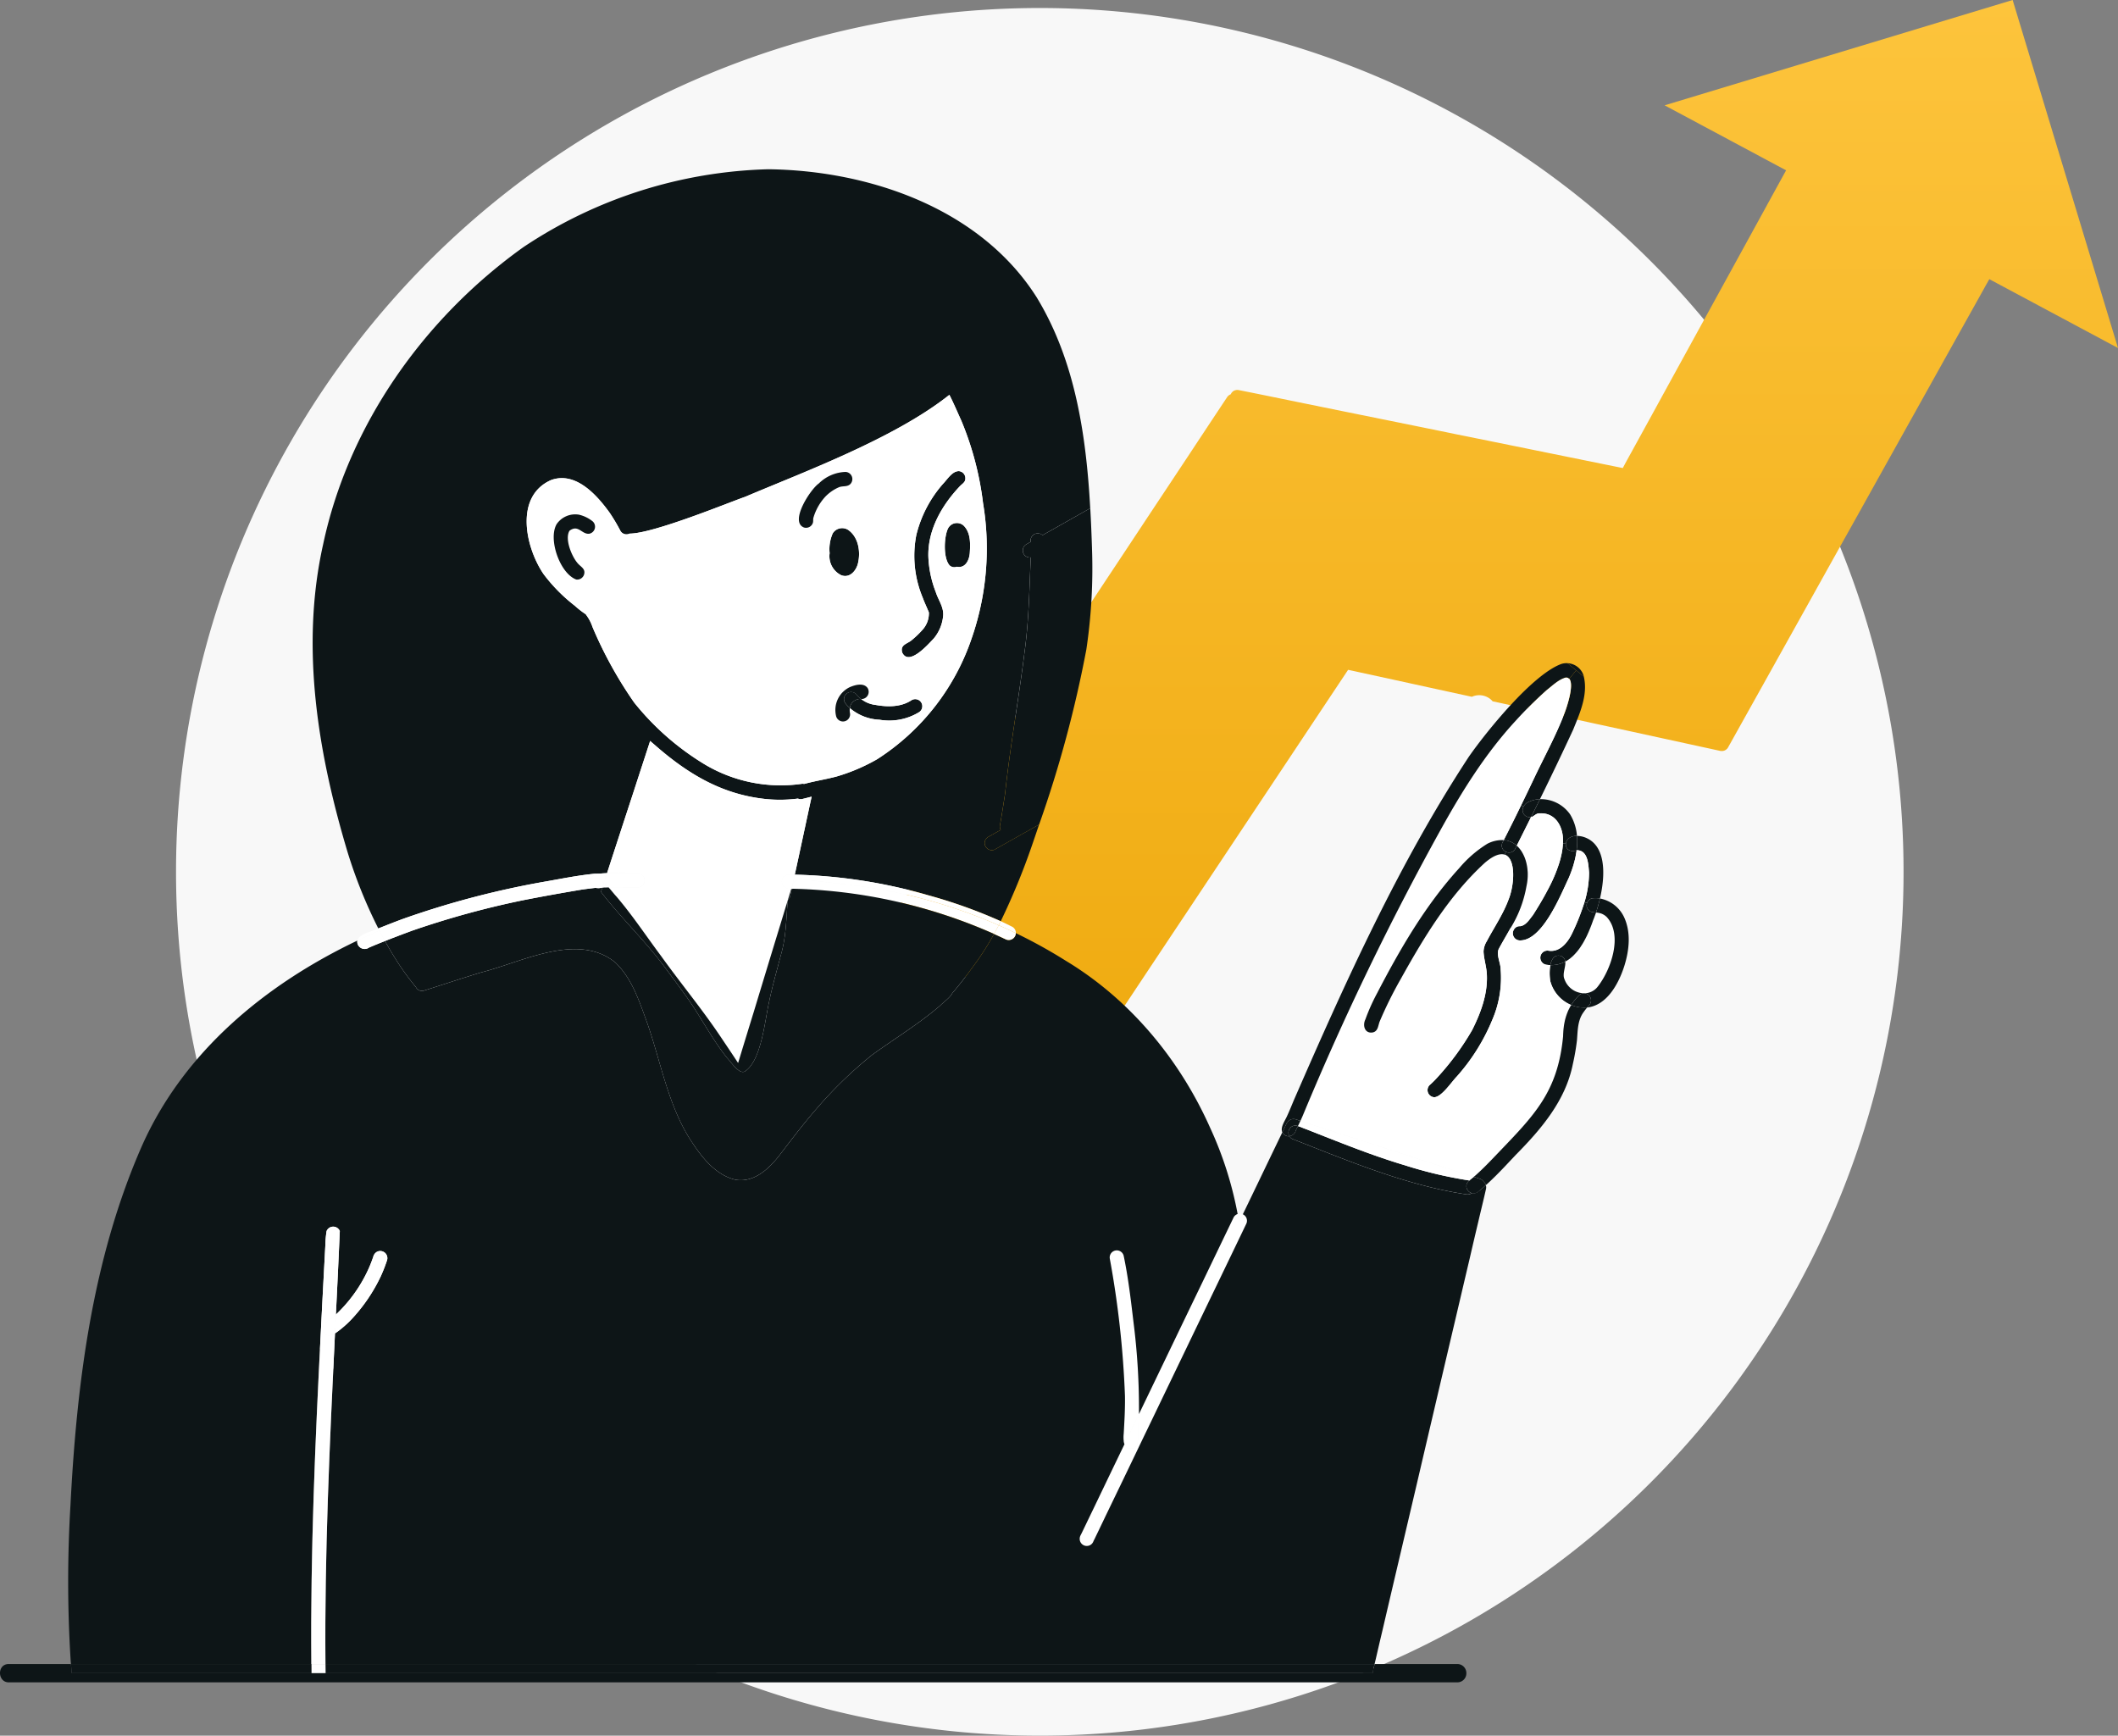 <svg xmlns="http://www.w3.org/2000/svg" xmlns:xlink="http://www.w3.org/1999/xlink" width="406.776" height="333.324" viewBox="0 0 406.776 333.324"><rect x="0" y="0" width="406.776" height="333.324" fill="#808080" stroke="none"/><defs><clipPath id="a"><rect width="406.776" height="333.324" fill="none"/></clipPath><linearGradient id="b" x1="0.5" x2="0.5" y2="1" gradientUnits="objectBoundingBox"><stop offset="0" stop-color="#fdc43c"/><stop offset="1" stop-color="#efaa0f"/></linearGradient></defs><g transform="translate(-1258 -287.716)"><g transform="translate(1258 287.716)"><g clip-path="url(#a)"><path d="M53.783,167.9A165.892,165.892,0,1,0,219.675,2.01,165.893,165.893,0,0,0,53.783,167.9" transform="translate(-19.975 -0.471)" fill="#f8f8f8"/><path d="M161.861,143.462a1.4,1.4,0,0,1-.606.616l-.111.056a1.658,1.658,0,0,1-.288.074c-.015.007-.026,0-.041.011a1.8,1.8,0,0,1-.582-.028c-1.885-.414-3.766-.82-5.651-1.234q-6.15-1.338-12.293-2.679-6.774-1.466-13.543-2.943-6.089-1.327-12.16-2.654a2.108,2.108,0,0,0-.146-.177,3.42,3.42,0,0,0-3.828-.687q-4.235-.92-8.452-1.841-6.5-1.423-13.006-2.836c-.775-.171-1.562-.346-2.311-.5q-3.5,5.257-7,10.518-4.11,6.184-8.212,12.346l-8.209,12.335q-4.11,6.184-8.224,12.362-4.2,6.3-8.4,12.618-4.06,6.118-8.139,12.235-2.172,3.258-4.331,6.507C34.644,196.069,1.3,180.287,0,178.06c2.692-4.07,22.847-37.216,25.539-41.287q4.159-6.28,8.318-12.558t8.307-12.543q4.078-6.141,8.128-12.276,4.06-6.117,8.106-12.227,3.593-5.447,7.2-10.882a1.46,1.46,0,0,1,.707-.565,1.384,1.384,0,0,1,.576-.657,1.433,1.433,0,0,1,1.018-.138c4.258.839,8.5,1.725,12.748,2.587q7.224,1.473,14.439,2.931,7.324,1.478,14.64,2.979,7.169,1.445,14.314,2.9l13.879,2.818q1.837.373,3.68.744c.248-.462.5-.934.748-1.4.562-1.012,1.116-2.021,1.675-3.04q1.729-3.143,3.455-6.291,3.486-6.368,6.983-12.733,3.563-6.491,7.125-12.982,3.492-6.357,6.976-12.71,2.194-4.008,4.4-8.018L149.632,20.227,216.473,0l20.234,66.836L211.993,53.612c-.277.495-.562.994-.839,1.489q-1.664,3-3.336,5.98-3.525,6.318-7.04,12.621-3.569,6.4-7.127,12.778-3.63,6.5-7.251,13.009-3.6,6.426-7.175,12.849-3.569,6.4-7.127,12.778-3.471,6.234-6.949,12.454c-1.113,1.991-2.215,3.985-3.288,5.89" transform="translate(170.069)" fill="url(#b)"/><path d="M134.522,229.731c3.163,3.462.77,10.261-1.839,13.474a3.224,3.224,0,0,1-2.568,1.151,4.027,4.027,0,0,1-3.726-2.708c-.414-.911.174-2.145.174-3.13a1.039,1.039,0,0,0-.017-.232,6.628,6.628,0,0,0,.961-.629c.174-.149.348-.3.513-.447a5.169,5.169,0,0,0,.373-.381c.141-.149.273-.3.406-.455.174-.208.332-.423.5-.646s.306-.447.447-.679.282-.464.414-.7a3.741,3.741,0,0,0,.19-.356,3,3,0,0,0,.191-.365c.124-.24.24-.489.348-.737s.224-.5.323-.745c.257-.613.489-1.226.688-1.813q.086-.2.174-.423c.083-.207.157-.422.24-.654.049-.132.09-.265.14-.4a4.185,4.185,0,0,1,.82.141,1.4,1.4,0,0,1,.174.057,1.514,1.514,0,0,1,.265.108,2.983,2.983,0,0,1,.812.571" transform="translate(174.074 -53.606)" fill="#fff"/><path d="M130,226.184a1.339,1.339,0,0,1,.977-.9,5.12,5.12,0,0,1,1.507.033c-.224.969-.489,1.88-.762,2.692-.678-.066-1.25-.074-1.631-.737a1.251,1.251,0,0,1-.091-1.085" transform="translate(174.8 -52.76)" fill="#0d1517"/><path d="M131.34,229.371c-.083.232-.158.447-.24.654.075-.207.158-.43.24-.654" transform="translate(175.045 -53.728)" fill="#fff"/><path d="M134.571,249.109a1.37,1.37,0,0,1,.986,2.327,4.741,4.741,0,0,0-.339.4,6.457,6.457,0,0,1-3.073-.472,10.16,10.16,0,0,1,1.491-1.855,1.325,1.325,0,0,1,.936-.4" transform="translate(169.62 -58.351)" fill="#0d1517"/><path d="M132.69,217.085c.05.356.074.712.1,1.036-.033-.324-.058-.68-.1-1.036" transform="translate(172.378 -50.85)" fill="#fff"/><path d="M130.6,222.379a19.818,19.818,0,0,0,.886-5.69c-.008-.1-.016-.207-.025-.315-.025-.323-.05-.679-.1-1.035-.174-1.441-.621-2.957-2.236-2.957-.008,0-.017.008-.033.008a12.319,12.319,0,0,0,.066-2.758,4.748,4.748,0,0,1,1.267.2c4.356,1.375,4.24,7.2,3.155,11.826a5.1,5.1,0,0,0-1.507-.033,1.337,1.337,0,0,0-.977.9Z" transform="translate(173.704 -49.104)" fill="#0d1517"/><path d="M122.713,243.533a3.224,3.224,0,0,0,2.568-1.151c2.608-3.213,5-10.013,1.839-13.474a2.982,2.982,0,0,0-.812-.571,1.031,1.031,0,0,0-.265-.108,1.556,1.556,0,0,0-.175-.058,4.285,4.285,0,0,0-.819-.141c.273-.811.538-1.722.762-2.691a6.415,6.415,0,0,1,4.654,3.643c1.325,2.915.96,6.286.033,9.267-1.159,3.669-3.478,7.635-7.138,8.017a4.737,4.737,0,0,1,.339-.4,1.37,1.37,0,0,0-.986-2.327Z" transform="translate(181.478 -52.783)" fill="#0d1517"/><path d="M137.124,168.9c-.141-.124-.29-.24-.43-.356-.348-.282-.688-.564-1.035-.845-.564-.464-1.126-.92-1.682-1.375a3.419,3.419,0,0,1,3.1,2.352,2.13,2.13,0,0,1,.05.224" transform="translate(167.058 -38.959)" fill="#0d1517"/><path d="M134.453,237.621c.157-.215.306-.447.447-.679-.141.232-.29.456-.447.679" transform="translate(168.917 -55.501)" fill="#fff"/><path d="M137.771,209.634a12.275,12.275,0,0,1-.067,2.758c-1.416.481-2.161-.381-2.061-1.259.074-.745.753-1.507,2.128-1.5" transform="translate(165.094 -49.104)" fill="#0d1517"/><path d="M135.686,239.128c.141-.149.273-.3.406-.456-.132.158-.265.306-.406.456" transform="translate(166.781 -55.906)" fill="#fff"/><path d="M136.807,244.532a4.028,4.028,0,0,0,3.727,2.708v.008a1.328,1.328,0,0,0-.936.4,10.161,10.161,0,0,0-1.491,1.855c-.058-.025-.124-.05-.182-.074a6.889,6.889,0,0,1-3.843-4.53,10.035,10.035,0,0,1-.1-2.112c.017-.273.05-.547.091-.812.008-.05.017-.091.025-.141a5.648,5.648,0,0,0,2.865-.662,2.15,2.15,0,0,1,.017.232c0,.986-.588,2.219-.174,3.13" transform="translate(163.656 -56.491)" fill="#0d1517"/><path d="M135.945,214.566c.017-.091.041-.191.05-.282a1.725,1.725,0,0,1-.05.282" transform="translate(166.68 -50.194)" fill="#fff"/><path d="M136.085,215.7c.058-.232.116-.456.158-.679-.042.224-.1.456-.158.679" transform="translate(166.325 -50.366)" fill="#fff"/><path d="M136.215,239.648c.132-.124.257-.257.373-.38-.116.132-.249.264-.373.38" transform="translate(165.88 -56.046)" fill="#fff"/><path d="M137.513,252.083a6.976,6.976,0,0,0-.356.638,6.976,6.976,0,0,1,.356-.638" transform="translate(164.234 -59.048)" fill="#fff"/><path d="M137.915,252.937a6.225,6.225,0,0,0-.282.588,5.369,5.369,0,0,1,.282-.588" transform="translate(163.468 -59.248)" fill="#fff"/><path d="M137.372,240.97a7.332,7.332,0,0,0,.962-.621,6.613,6.613,0,0,1-.962.629Z" transform="translate(163.248 -56.299)" fill="#fff"/><path d="M138.273,254a3.973,3.973,0,0,0-.165.439,3.139,3.139,0,0,1,.165-.439" transform="translate(162.745 -59.496)" fill="#fff"/><path d="M137.068,230.158a1.361,1.361,0,0,1-1.093-2.087,1.235,1.235,0,0,1,1.184-.637c1.135-.15,1.814-1.333,2.476-2.153.886-1.4,1.872-3.007,2.757-4.7.141-.249.273-.506.4-.754a29.316,29.316,0,0,0,1.773-4.207c.033-.083.057-.165.083-.249.174-.547.315-1.084.43-1.623a12.952,12.952,0,0,0,.306-2.195l.564.033c-.1.878.646,1.739,2.062,1.259-.034.264-.075.538-.125.8-.008.091-.033.191-.049.281s-.034.19-.058.282c-.041.224-.1.447-.158.678-.141.564-.306,1.127-.5,1.674-.083.247-.174.5-.273.744-.108.282-.216.556-.332.829-1.632,3.429-5.1,12.15-9.45,12.026" transform="translate(154.79 -49.553)" fill="#0d1517"/><path d="M144.5,207.474c-1.375-.008-2.054.754-2.128,1.5l-.564-.033c.017-.215.017-.43.017-.638a6.743,6.743,0,0,0-.158-1.474c-.439-2.054-1.863-3.784-4.223-3.676-.655-.075-1.019.372-1.532.654-.074.017-.149.033-.215.041.571-1.143,1.134-2.286,1.7-3.428a6.854,6.854,0,0,1,5.788,2.923,9.387,9.387,0,0,1,1.317,4.133" transform="translate(158.365 -46.944)" fill="#0d1517"/><path d="M138.623,241.4a2.164,2.164,0,0,0-.017-.232,1.043,1.043,0,0,1,.017.232" transform="translate(162.014 -56.491)" fill="#fff"/><path d="M138.829,256.063c-.033.132-.058.265-.083.4.024-.132.05-.265.083-.4" transform="translate(161.701 -59.98)" fill="#fff"/><path d="M139.169,258.929c-.017.248-.025.5-.033.754.008-.257.016-.505.033-.754" transform="translate(161.062 -60.651)" fill="#fff"/><path d="M139.19,213.1a13.022,13.022,0,0,0,.315-2.833,6.25,6.25,0,0,0-.149-1.474,6.734,6.734,0,0,1,.158,1.474c0,.207,0,.423-.017.638a12.943,12.943,0,0,1-.306,2.195" transform="translate(160.677 -48.907)" fill="#fff"/><path d="M140.174,216.782c.025-.083.05-.165.083-.248-.025.083-.05.165-.083.248" transform="translate(159.18 -50.721)" fill="#fff"/><path d="M138.627,241.479c.232-1.143.779-2.045,1.947-1.772a1.281,1.281,0,0,1,.919,1.1v.008a5.657,5.657,0,0,1-2.865.662" transform="translate(159.129 -56.137)" fill="#0d1517"/><path d="M142.37,242c.142.008.273.024.4.024a3.158,3.158,0,0,1-.4-.024" transform="translate(154.987 -56.686)" fill="#fff"/><path d="M132.472,235.578c2.12.348,3.619-1.474,4.472-3.18a44.02,44.02,0,0,0,2.443-6.12l.5.149a1.251,1.251,0,0,0,.091,1.085c.381.662.953.671,1.632.737-.05.132-.091.265-.141.4-.083.224-.165.447-.24.654q-.086.224-.174.423c-.2.588-.43,1.2-.687,1.813q-.149.373-.323.746c-.108.248-.224.5-.348.737-.058.124-.125.24-.191.365s-.124.24-.191.356c-.132.24-.265.48-.414.7s-.289.464-.447.679-.322.439-.5.646c-.133.157-.266.306-.406.456-.116.124-.24.257-.373.381-.165.149-.34.3-.514.447a7.317,7.317,0,0,1-.96.621,1.281,1.281,0,0,0-.92-1.1c-1.168-.273-1.714.629-1.946,1.772-.124,0-.257-.016-.4-.024-.05-.008-.1-.008-.149-.017-.083-.008-.174-.017-.257-.033a1.364,1.364,0,0,1,.439-2.692" transform="translate(164.919 -53.003)" fill="#0d1517"/><path d="M143.34,241.971c-.083-.008-.174-.017-.257-.033.083.016.174.025.257.033" transform="translate(153.869 -56.671)" fill="#fff"/><path d="M148.28,200.42q-.844,1.715-1.7,3.428a1.339,1.339,0,0,1-1.45-1.987,1.806,1.806,0,0,1,.994-.911,5.292,5.292,0,0,1,2.153-.53" transform="translate(147.48 -46.946)" fill="#0d1517"/><path d="M135.152,193.383a1.806,1.806,0,0,0-.994.911l-.48-.232q1.23-2.534,2.443-5.085c2-4.24,4.282-8.339,5.938-12.72.414-1.085,1.88-5.416.869-6.518l1.333-1.623c.348.281.688.563,1.035.845.141.116.29.232.431.356.828,3.486-.754,7.006-2.046,10.195-2.07,4.472-4.207,8.92-6.376,13.342a5.277,5.277,0,0,0-2.153.53" transform="translate(158.455 -39.379)" fill="#0d1517"/><path d="M148.072,218.638c-.008-.1-.017-.2-.025-.3.008.1.016.2.025.3" transform="translate(145.336 -51.144)" fill="#fff"/><path d="M148.277,217.452c-.033-.248-.074-.5-.132-.745a7.253,7.253,0,0,1,.132.745" transform="translate(145.055 -50.761)" fill="#fff"/><path d="M148.409,216.591c-.025-.132-.058-.257-.091-.381.033.124.067.248.091.381" transform="translate(144.791 -50.645)" fill="#fff"/><path d="M148.52,216.119c-.025-.1-.05-.2-.083-.3.033.1.057.2.083.3" transform="translate(144.589 -50.553)" fill="#fff"/><path d="M151,202.23a1.34,1.34,0,0,0,1.45,1.988l-.008.008q-1.367,2.758-2.75,5.5a4.175,4.175,0,0,0-2.5-1.069c.059-.107.116-.223.175-.33.447-.854.878-1.723,1.309-2.584.629-1.243,1.234-2.493,1.847-3.743Z" transform="translate(141.61 -47.316)" fill="#0d1517"/><path d="M149.559,213.743c-.041-.083-.1-.165-.149-.248a1.938,1.938,0,0,1,.149.248" transform="translate(142.805 -50.009)" fill="#fff"/><path d="M149.237,209.137a13.035,13.035,0,0,1-.315,2.833c-.116.538-.257,1.076-.43,1.622-.034.084-.058.167-.083.25a29.356,29.356,0,0,1-1.773,4.206c-.132.248-.257.505-.4.754-.886,1.7-1.872,3.3-2.758,4.7-.663.821-1.342,2-2.476,2.154a1.237,1.237,0,0,0-1.185.637l-.621-.34a22.6,22.6,0,0,0,3.023-7.983,10.269,10.269,0,0,0,.24-2.7c-.008-.1-.016-.2-.025-.3-.008-.165-.033-.34-.05-.505a7.162,7.162,0,0,0-.132-.744c-.025-.134-.058-.257-.091-.381-.025-.1-.05-.2-.083-.3a7.15,7.15,0,0,0-.662-1.532,2,2,0,0,0-.149-.249,5.2,5.2,0,0,0-.911-1.077q1.38-2.745,2.75-5.5a1.064,1.064,0,0,0,.224-.049c.513-.283.878-.73,1.532-.655,2.36-.107,3.784,1.624,4.223,3.677a6.25,6.25,0,0,1,.149,1.474" transform="translate(150.944 -47.779)" fill="#fff"/><path d="M153.675,211.762c-.083.174-.165.348-.257.521a1.309,1.309,0,0,1-1.83.646,1.289,1.289,0,0,1-.662-1.756c.083-.157.165-.323.248-.48a4.17,4.17,0,0,1,2.5,1.068" transform="translate(137.629 -49.353)" fill="#0d1517"/><path d="M163.581,222.5c1.192-2.89,1.466-7.967-.721-8.688l.232-.555a1.309,1.309,0,0,0,1.83-.646c.091-.174.174-.348.257-.521a5.2,5.2,0,0,1,.911,1.077c.05.083.108.165.149.248a7.14,7.14,0,0,1,.662,1.532c.033.1.057.2.083.3.033.124.066.249.091.381.058.248.1.5.132.745.017.165.041.339.05.505.008.1.017.2.025.3a10.272,10.272,0,0,1-.24,2.7,22.605,22.605,0,0,1-3.023,7.983c-.754,1.35-1.548,2.683-2.277,4.025a1.89,1.89,0,0,0-.141.414c-.191.961.34,2.145.464,3.163a2.885,2.885,0,0,1,.025.365,20.318,20.318,0,0,1-1.548,9.574,38.248,38.248,0,0,1-6.9,11.048c-1.035,1.068-2.857,3.876-4.29,3.95a1.368,1.368,0,0,1-.9-2.336,4.965,4.965,0,0,0,.373-.339c.372-.339.721-.7,1.051-1.068a51.4,51.4,0,0,0,6.749-9.176c1.623-3.238,2.949-6.775,2.824-10.443-.033-1.565-.571-3.064-.646-4.621a4.083,4.083,0,0,1,.621-1.97c1.391-2.642,3.105-5.127,4.157-7.942" transform="translate(126.124 -49.679)" fill="#0d1517"/><path d="M180.641,228.2a6.889,6.889,0,0,0,3.843,4.53l.182.074c-.008.008-.008.017-.017.025a6.97,6.97,0,0,0-.356.637.027.027,0,0,0-.008.017,5.371,5.371,0,0,0-.282.588,2.323,2.323,0,0,0-.083.224,3.072,3.072,0,0,0-.166.439,2.986,2.986,0,0,0-.1.289.617.617,0,0,0-.034.133,6.6,6.6,0,0,0-.19.72c-.034.133-.058.265-.083.4-.057.282-.1.572-.132.87-.016.116-.033.24-.041.364-.016.182-.033.373-.041.563-.016.249-.025.5-.033.753-1.018,10.783-5.615,15.222-12.7,22.618-1.326,1.391-2.659,2.783-4.091,4.058a.9.9,0,0,1-.141.116c-.066.058-.14.124-.215.182h-.008c-2.907-.927-5.8-1.872-8.688-2.8l-13.614-4.4q-3.23-1.032-6.452-2.079c-1.085-.348-2.178-.7-3.263-1.051-.431-.141-.853-.273-1.276-.414.05-.1.091-.208.132-.306.2-.439.39-.886.572-1.334a542.168,542.168,0,0,1,26.261-54.344c4.091-7.387,8.58-14.576,14.335-20.829a81.573,81.573,0,0,1,6-5.955c1.011-.77,2.277-2.045,3.669-2.393a.833.833,0,0,1,.655.257c1.01,1.1-.456,5.433-.87,6.517-1.656,4.381-3.942,8.481-5.938,12.721q-1.218,2.547-2.444,5.085c-.613,1.25-1.217,2.5-1.846,3.743-.431.869-.87,1.731-1.309,2.584-.058.108-.116.224-.174.332a6.253,6.253,0,0,0-3.13.7,22.535,22.535,0,0,0-5.4,4.671c-6.517,7.138-11.4,15.578-15.834,24.125a37.525,37.525,0,0,0-2.2,4.935c-.6,1.185-.116,2.775,1.408,2.509,1.077-.231,1.01-1.391,1.375-2.2a77.21,77.21,0,0,1,3.992-8.042c4.489-8.067,9.3-16.05,16.174-22.343,1.706-1.45,2.94-1.831,3.8-1.558,2.186.721,1.913,5.8.721,8.688-1.052,2.816-2.767,5.3-4.158,7.942a4.094,4.094,0,0,0-.621,1.971c.075,1.557.613,3.055.646,4.621.124,3.669-1.2,7.205-2.824,10.443a51.476,51.476,0,0,1-6.749,9.176c-.332.365-.679.729-1.052,1.068a4.733,4.733,0,0,1-.372.332v.008a1.367,1.367,0,0,0,.9,2.335c1.432-.074,3.254-2.882,4.29-3.95a38.235,38.235,0,0,0,6.9-11.048,20.311,20.311,0,0,0,1.549-9.574,2.739,2.739,0,0,0-.025-.365c-.124-1.019-.646-2.2-.463-3.164a1.844,1.844,0,0,1,.141-.414c.728-1.342,1.524-2.676,2.277-4.026l.621.34a1.361,1.361,0,0,0,1.093,2.087c4.348.125,7.818-8.6,9.45-12.025.116-.273.224-.547.332-.829.091-.24.182-.5.273-.745.191-.547.356-1.11.5-1.673.057-.224.116-.455.157-.678.025-.091.041-.191.058-.282a1.725,1.725,0,0,0,.05-.282c.05-.265.091-.538.124-.8.017,0,.024-.008.033-.008,1.615,0,2.062,1.515,2.236,2.957.041.356.067.712.1,1.035.008.108.017.215.025.315a19.819,19.819,0,0,1-.887,5.69,43.982,43.982,0,0,1-2.443,6.12c-.853,1.706-2.352,3.528-4.472,3.18a1.364,1.364,0,0,0-.439,2.692,2.445,2.445,0,0,0,.257.033c.05.008.1.008.149.017a3.149,3.149,0,0,0,.4.024c-.008.05-.017.091-.025.141a6.613,6.613,0,0,0-.091.812,10.035,10.035,0,0,0,.1,2.112" transform="translate(117.098 -39.797)" fill="#fff"/><path d="M137.363,284.821c-.629.621-1.267,1.242-1.93,1.83a1.262,1.262,0,0,0-.414-.671c-.016,0-.016,0-.016-.008a1.417,1.417,0,0,0-.762-.563c-.373-.116-.746-.24-1.118-.365a2.332,2.332,0,0,0,.215-.182.936.936,0,0,0,.141-.116c1.433-1.276,2.766-2.667,4.091-4.059,7.081-7.395,11.677-11.834,12.7-22.617.008-.257.016-.505.033-.754.008-.191.025-.381.041-.564.008-.124.025-.248.041-.364.033-.3.074-.588.132-.869.025-.132.05-.265.083-.4a6.574,6.574,0,0,1,.191-.721.657.657,0,0,1,.033-.132c.034-.1.067-.2.1-.29a4.134,4.134,0,0,1,.165-.439c.025-.074.05-.149.083-.224a6.41,6.41,0,0,1,.281-.588.026.026,0,0,1,.008-.017,6.97,6.97,0,0,1,.356-.637c.008-.008.008-.017.017-.025a6.465,6.465,0,0,0,3.072.472,11.435,11.435,0,0,0-.729.944c-1.126,1.548-1.093,3.528-1.242,5.358a43.554,43.554,0,0,1-.8,4.613c-1.383,6.956-6.07,12.455-10.915,17.358-1.276,1.35-2.534,2.716-3.851,4.025" transform="translate(149.932 -59.04)" fill="#0d1517"/><path d="M161.3,296.073a1.271,1.271,0,0,1,.414.671c-.489.447-1,.87-1.532,1.275a1.4,1.4,0,0,1-1.176.24,1.381,1.381,0,0,0-.456-2.41l.058-.058c.074-.066.158-.14.24-.207.157-.133.331-.265.489-.4a.447.447,0,0,0,.066-.05c.373.124.746.248,1.118.365a1.416,1.416,0,0,1,.762.563c0,.008,0,.008.017.008" transform="translate(123.654 -69.132)" fill="#0d1517"/><path d="M161.984,296.067a1.355,1.355,0,1,1-.282,1.921,1.327,1.327,0,0,1,.282-1.921" transform="translate(120.218 -69.35)" fill="#0d1517"/><path d="M161.285,295.081c.074-.058.149-.124.215-.182a2.233,2.233,0,0,1-.215.182" transform="translate(121.77 -69.077)" fill="#fff"/><path d="M161.633,295.137a.457.457,0,0,1-.067.05.148.148,0,0,0,.058-.05Z" transform="translate(121.423 -69.132)" fill="#fff"/><path d="M162.531,295.721c-.083.067-.165.141-.24.207.075-.066.158-.14.24-.207" transform="translate(119.969 -69.269)" fill="#fff"/><path d="M196.653,292.87a1.327,1.327,0,0,0-.282,1.921,1.372,1.372,0,0,0,.737.489,1.36,1.36,0,0,1-1.011.249c-11.643-1.756-22.617-6.41-33.516-10.675a1.5,1.5,0,0,1-.5-.5,1.493,1.493,0,0,0,1.243-1.118c.14-.273.273-.547.406-.819.48.132.969.381,1.424.53,6.3,2.468,12.6,5.052,19.081,6.981a81.059,81.059,0,0,0,12.241,2.9,1.3,1.3,0,0,1,.174.041" transform="translate(85.549 -66.153)" fill="#0d1517"/><path d="M172.527,271.679a4.823,4.823,0,0,1-.373.339v-.008a4.906,4.906,0,0,0,.373-.332" transform="translate(102.421 -63.638)" fill="#fff"/><path d="M180.088,211.17a1.29,1.29,0,0,0,.662,1.756l-.232.554c-.861-.273-2.1.108-3.8,1.558-6.873,6.294-11.686,14.277-16.174,22.343a77.059,77.059,0,0,0-3.992,8.042c-.365.811-.3,1.971-1.375,2.2-1.524.266-2-1.325-1.408-2.509a37.525,37.525,0,0,1,2.2-4.935c4.439-8.547,9.317-16.986,15.834-24.125a22.546,22.546,0,0,1,5.4-4.671,6.263,6.263,0,0,1,3.13-.7c-.083.157-.165.322-.248.48" transform="translate(108.467 -49.349)" fill="#0d1517"/><path d="M173.038,284.655l13.615,4.4c2.89.927,5.781,1.872,8.688,2.8a.153.153,0,0,1-.058.05c-.158.132-.332.265-.489.4-.083.067-.165.141-.24.208l-.057.057a1.441,1.441,0,0,0-.175-.041,81.029,81.029,0,0,1-12.24-2.9c-6.484-1.93-12.779-4.513-19.081-6.981-.456-.149-.944-.4-1.424-.53.158-.332.315-.671.472-1,.422.141.845.273,1.275.414,1.085.348,2.178.7,3.263,1.051q3.217,1.044,6.452,2.079" transform="translate(87.707 -65.847)" fill="#fff"/><path d="M204.134,280.3c.2-.439.389-.886.571-1.333-.182.447-.373.894-.571,1.333" transform="translate(45.753 -65.345)" fill="#fff"/><path d="M205.021,280.71c-.041.1-.083.207-.132.306h-.008c.05-.1.1-.207.141-.306" transform="translate(44.866 -65.753)" fill="#fff"/><path d="M205.053,282.112c.165-.332.323-.662.472-1h.008c-.157.332-.315.671-.472,1Z" transform="translate(44.222 -65.847)" fill="#fff"/><path d="M207.091,283.213a1.493,1.493,0,0,1-1.242,1.118,1.369,1.369,0,0,1,0-1.358,1.311,1.311,0,0,1,1.639-.58h.008c-.132.273-.265.547-.406.82" transform="translate(41.786 -66.128)" fill="#0d1517"/><path d="M206.422,282.582a1.373,1.373,0,0,0,0,1.358,1.182,1.182,0,0,1-.687-.108,1.419,1.419,0,0,1-.672-.646c.249-.514.5-1.035.754-1.558a1.055,1.055,0,0,1,.208-.322h.015a1.368,1.368,0,0,1,1.516-.622c.248.067.489.158.728.232.083.025.166.05.249.083-.149.34-.306.671-.472,1a1.312,1.312,0,0,0-1.64.58" transform="translate(41.212 -65.737)" fill="#0d1517"/><path d="M138.5,253.906a1.365,1.365,0,0,0-1.515.621h-.017a1.086,1.086,0,0,0-.207.323c-.257.521-.505,1.044-.754,1.557-.423-.9.463-2.145.878-3.048.464-1,.878-2.021,1.3-3.039,9.871-22.634,20.074-45.351,33.648-66.046,3.462-4.961,12.3-15.843,17.781-17.814a3.433,3.433,0,0,1,1.151-.141c.555.456,1.118.911,1.682,1.375l-1.334,1.623a.83.83,0,0,0-.654-.257c-1.391.348-2.659,1.623-3.669,2.393a81.575,81.575,0,0,0-6,5.955c-5.755,6.253-10.244,13.441-14.336,20.829a542.431,542.431,0,0,0-26.261,54.345c-.182.447-.372.894-.571,1.333-.041.1-.091.207-.141.306-.083-.033-.165-.058-.248-.083-.24-.074-.481-.165-.729-.232" transform="translate(110.274 -38.957)" fill="#0d1517"/><path d="M219.775,305.945c-.083-.5-.174-1-.273-1.5a1.288,1.288,0,0,1,.961.025c.008.008.025.008.033.017-.033.074-.067.141-.1.215l-.621,1.292Z" transform="translate(18.194 -71.294)" fill="#fff"/><path d="M239.5,306.284q-2.833,5.9-5.681,11.81-2.995,6.223-6,12.456-3.093,6.447-6.2,12.886c-.9,1.872-1.8,3.735-2.7,5.607l-.472-.224c.373-.77.141-2.029.257-2.858.083-1.027.132-2.045.158-3.072.124-.265.257-.53.381-.795l6.212-12.919q3.019-6.261,6.029-12.514,2.745-5.726,5.507-11.445a1.354,1.354,0,0,1,.754-.729.188.188,0,0,1,.066-.016c.1.5.191,1,.273,1.5v.05l.622-1.292c.033-.074.066-.141.1-.215a1.362,1.362,0,0,1,.688,1.772" transform="translate(-0.118 -71.319)" fill="#fff"/><path d="M246.7,361.25a1.246,1.246,0,0,1-1.159-.82c.008-.008,0-.008,0-.008.936-1.93,1.863-3.851,2.79-5.781-.024,1.027-.074,2.045-.157,3.072-.116.828.116,2.087-.257,2.857a1.207,1.207,0,0,1-1.218.679" transform="translate(-29.588 -83.071)" fill="#fff"/><path d="M255.221,363.02a1.207,1.207,0,0,0,1.218-.679l.472.224q-1.788,3.7-3.569,7.42c-.969,2-1.938,4.017-2.907,6.021-.472.994-.953,1.987-1.424,2.973-.224.464-.447.92-.662,1.383a4.749,4.749,0,0,0-.266.539,1.334,1.334,0,0,1-1.267.828,1.277,1.277,0,0,1-.522-.108,1.353,1.353,0,0,1-.728-.754,1.4,1.4,0,0,1,.008-1.035c.074-.181.174-.356.265-.538.231-.48.463-.969.7-1.449.489-1.011.969-2.021,1.458-3.023q1.5-3.13,3.006-6.261c1.019-2.12,2.046-4.24,3.065-6.36a1.246,1.246,0,0,0,1.159.82" transform="translate(-38.105 -84.841)" fill="#fff"/><path d="M251.137,345.029c-.927,1.93-1.855,3.851-2.791,5.781a2.485,2.485,0,0,1-.124-.48v-.158a.061.061,0,0,0-.008.033v.058a6.664,6.664,0,0,1-.008-1.466c.14-2.418.281-4.845.24-7.272a183.473,183.473,0,0,0-2.9-26.294,1.363,1.363,0,0,1,2.659-.6c.878,4.2,1.375,8.472,1.88,12.721a131.583,131.583,0,0,1,1.051,17.673" transform="translate(-32.389 -73.458)" fill="#fff"/><path d="M428.032,283.943a1.4,1.4,0,0,0,1.176-.24c.53-.406,1.043-.828,1.532-1.275a1.374,1.374,0,0,1,.034.712c-.464,2.087-.986,4.157-1.466,6.236q-.857,3.6-1.689,7.213c-1.134,4.787-2.244,9.582-3.379,14.369q-1.739,7.392-3.47,14.791-1.664,7.093-3.313,14.17-1.689,7.193-3.379,14.377-1.64,6.969-3.263,13.938c-.414,1.722-.812,3.453-1.209,5.184-.083.322-.158.646-.232.969H207.88c-.182-21.168.812-42.344,1.83-63.487a20.055,20.055,0,0,0,3.379-2.941,32.2,32.2,0,0,0,5.4-8.008,29.287,29.287,0,0,0,1.234-3.163,1.371,1.371,0,0,0-2-1.541,1.522,1.522,0,0,0-.662.92,25.666,25.666,0,0,1-1.358,3.271,27.644,27.644,0,0,1-5.822,7.834q.4-8.026.754-16.042a1.377,1.377,0,0,0-2.534,0,19.145,19.145,0,0,0-.24,2.683c-.281,5.334-.571,10.667-.836,16-1.11,21.474-2.045,42.981-1.855,64.473H159c-.016-.091-.016-.191-.024-.289-.025-.232-.033-.456-.05-.679a242.348,242.348,0,0,1-.017-29.532c1.193-23.429,4.207-47.38,13.732-69.02,8.05-18.087,23.743-31.023,41.375-39.413a1.287,1.287,0,0,0,.083.77,1.449,1.449,0,0,0,2.162.564c1.01-.431,2.029-.853,3.056-1.25q.956,1.739,2.012,3.42a47.5,47.5,0,0,0,3.411,4.8c.166.207.323.43.505.621a1.3,1.3,0,0,0,1.673.646c3.643-1.152,7.262-2.361,10.915-3.47,7.809-1.971,18.418-7.743,25.665-1.938,3.313,3.123,4.7,7.645,6.228,11.8,2.683,7.735,4.05,16.166,8.746,23.056,1.971,2.973,4.6,6.128,8.248,6.932,3.851.58,6.841-2.633,8.92-5.458,2.1-2.733,4.183-5.466,6.443-8.067a79.894,79.894,0,0,1,10.849-10.518c4.323-3.122,8.977-5.938,13.052-9.458.613-.654,1.83-1.441,2.277-2.336,1.309-1.523,2.535-3.114,3.719-4.745a53.765,53.765,0,0,0,4.307-6.642c.729.323,1.441.654,2.162.994a1.369,1.369,0,0,0,1.846-.522,1.4,1.4,0,0,0,.175-.629,97.835,97.835,0,0,1,9.615,5.317c12.348,7.453,21.872,18.965,27.71,32.075a70.018,70.018,0,0,1,5.276,16.555.194.194,0,0,0-.067.017,1.355,1.355,0,0,0-.753.728q-2.758,5.727-5.507,11.446-3.019,6.249-6.029,12.513L364.5,325.591c-.124.265-.257.531-.381.8a131.565,131.565,0,0,0-1.051-17.673c-.505-4.249-1-8.522-1.88-12.721a1.363,1.363,0,0,0-2.659.6,183.49,183.49,0,0,1,2.9,26.295c.041,2.427-.1,4.853-.24,7.271a6.669,6.669,0,0,0,.008,1.466v.116a.627.627,0,0,1,.017.124,1.2,1.2,0,0,1-.008-.174,2.471,2.471,0,0,0,.124.48s.008,0,0,.008c-1.018,2.12-2.045,4.24-3.064,6.36l-3.006,6.261c-.489,1-.969,2.012-1.457,3.023-.232.48-.464.969-.7,1.449-.091.182-.191.356-.265.538a1.4,1.4,0,0,0-.008,1.035,1.354,1.354,0,0,0,.729.754,1.271,1.271,0,0,0,.521.108,1.336,1.336,0,0,0,1.267-.829,4.8,4.8,0,0,1,.265-.538c.215-.463.439-.919.662-1.383.472-.986.953-1.979,1.424-2.973.969-2,1.938-4.016,2.908-6.021q1.788-3.714,3.569-7.42c.894-1.872,1.8-3.735,2.7-5.607q3.093-6.435,6.2-12.886,2.993-6.223,6-12.455,2.845-5.9,5.681-11.81a1.362,1.362,0,0,0-.688-1.772c.969-1.987,1.921-3.983,2.882-5.971q2.187-4.559,4.389-9.118c.108-.215.207-.43.315-.654a1.41,1.41,0,0,0,.671.646,1.186,1.186,0,0,0,.688.108,1.49,1.49,0,0,0,.5.5c10.9,4.265,21.872,8.92,33.516,10.675a1.355,1.355,0,0,0,1.01-.248" transform="translate(-145.374 -54.817)" fill="#0d1517"/><path d="M249.357,361.716a.628.628,0,0,0-.017-.124v-.116c0,.017.008.034.008.058v.008a1.2,1.2,0,0,0,.008.174" transform="translate(-33.515 -84.672)" fill="#fff"/><path d="M249.359,361.357v.149c0-.025-.008-.041-.008-.058v-.058a.061.061,0,0,1,.008-.033" transform="translate(-33.526 -84.644)" fill="#0d1517"/><path d="M277.882,135.156a105.3,105.3,0,0,1-1.085,19.453,227.215,227.215,0,0,1-9.068,33.607c-1.988,1.11-3.967,2.228-5.946,3.338-.853.48-1.706.96-2.551,1.441a1.175,1.175,0,0,1-.572.14,1.422,1.422,0,0,1-1.25-.778,1.38,1.38,0,0,1-.058-1.06,1.481,1.481,0,0,1,.7-.762c.77-.431,1.541-.87,2.319-1.3a1.234,1.234,0,0,1-.165-.853c.373-2.038.679-4.083.994-6.128.977-9.11,2.617-18.129,3.743-27.23.8-5.805.9-11.66,1.159-17.5.008-.207.017-.414.025-.613-.058,0-.116.008-.174.008a1.329,1.329,0,0,1-1.152-.638,1.365,1.365,0,0,1,.447-1.872c.29-.166.58-.332.87-.489-.008-.1-.017-.191-.024-.29a1.382,1.382,0,0,1,2.3-.994q4.448-2.509,8.894-5.026c.091-.05.175-.1.265-.149.149,2.575.249,5.143.332,7.694" transform="translate(-68.16 -29.857)" fill="#0d1517"/><path d="M407.108,107.548c-.091.05-.174.1-.265.149q-4.448,2.51-8.9,5.027a1.382,1.382,0,0,0-2.3.993c.008.1.017.191.025.29-.289.158-.58.323-.869.489a1.364,1.364,0,0,0-.447,1.872,1.325,1.325,0,0,0,1.151.638c.058,0,.116-.008.174-.008-.008.2-.016.406-.025.613-.257,5.839-.356,11.694-1.159,17.5-1.126,9.1-2.767,18.121-3.744,27.23-.315,2.045-.621,4.091-.994,6.128a1.234,1.234,0,0,0,.166.853c-.779.43-1.549.87-2.319,1.3a1.491,1.491,0,0,0-.7.762,1.383,1.383,0,0,0,.058,1.06,1.424,1.424,0,0,0,1.25.779,1.167,1.167,0,0,0,.571-.141c.845-.48,1.7-.961,2.551-1.441,1.979-1.11,3.959-2.228,5.946-3.337q-.658,1.95-1.325,3.892a132.1,132.1,0,0,1-6.037,14.667,96.429,96.429,0,0,0-13.955-4.994,100.056,100.056,0,0,0-25.606-3.951q.757-3.478,1.507-6.965c.58-2.667,1.143-5.35,1.731-8.017-.613.157-1.218.315-1.839.463a1.367,1.367,0,0,1-.795-.091,26.672,26.672,0,0,1-7.445-.074c-7.951-1.135-14.253-5.118-20.175-10.335-.257-.215-.513-.439-.762-.662-.025.074-.049.157-.074.232-.29.9-.588,1.8-.878,2.7q-1.069,3.255-2.12,6.51-2.162,6.584-4.307,13.176c-.3.928-.6,1.847-.9,2.774-.455.017-.9.041-1.349.091a.017.017,0,0,0-.025,0,9.391,9.391,0,0,0-1.375.058c-2.982.315-5.913.9-8.861,1.424a169.373,169.373,0,0,0-27.6,7.222c-1.582.58-3.147,1.209-4.712,1.822a93.119,93.119,0,0,1-5.847-14.468c-5.747-19.089-9.168-39.562-4.753-59.288,4.886-23.015,19.445-43.5,38.476-57.094A88.781,88.781,0,0,1,345.3,42.446c19.412.24,40.721,7.544,51.52,24.6,7.395,12.15,9.5,26.443,10.286,40.506m-22.7,24.762a52.729,52.729,0,0,0,2.112-25.731,59.665,59.665,0,0,0-4.157-15.81c-.762-1.672-1.474-3.371-2.311-5-10.575,8.423-28.365,14.957-39.222,19.586-2.9.986-17.566,7.056-22.195,7.064a1.345,1.345,0,0,1-1.764-.53,35.274,35.274,0,0,0-2.045-3.445c-2.477-3.453-6.56-8.017-11.264-6.311-7.064,3.106-4.961,12.911-1.44,18.071a31.923,31.923,0,0,0,5.987,6.062,17.135,17.135,0,0,0,2.045,1.6.975.975,0,0,1,.232.29,8.043,8.043,0,0,1,1.126,2.2,79.344,79.344,0,0,0,8.008,14.509,51.364,51.364,0,0,0,13.466,11.826,28.478,28.478,0,0,0,18.626,3.793,1.275,1.275,0,0,1,.53.008l.3-.074c1.971-.521,3.992-.829,5.963-1.358a35.821,35.821,0,0,0,7.8-3.329,44.541,44.541,0,0,0,18.2-23.421" transform="translate(-197.718 -9.942)" fill="#0d1517"/><path d="M279.72,233.323c-1.085-.521-2.178-1.027-3.288-1.515q.211-.385.4-.77c.737.339,1.466.7,2.195,1.06a1.341,1.341,0,0,1,.7,1.226" transform="translate(-84.625 -54.118)" fill="#fff"/><path d="M277.325,232.043q1.664.733,3.288,1.515a1.407,1.407,0,0,1-.175.629,1.368,1.368,0,0,1-1.846.521c-.721-.339-1.433-.671-2.162-.993.306-.555.6-1.11.894-1.673" transform="translate(-85.517 -54.353)" fill="#fff"/><path d="M291.747,131.915c1.093,1.333,1.06,3.189.96,4.828-.049,1.408-.795,3.18-2.493,2.816a1.343,1.343,0,0,1-1.383-.24c-1.259-1.375-1.093-5.35-.373-6.99a1.923,1.923,0,0,1,3.288-.414" transform="translate(-106.441 -30.723)" fill="#0d1517"/><path d="M300.01,118.15a1.366,1.366,0,0,1,1.283,1.433c0,.712-.621,1.018-1.035,1.45-3.446,3.635-6.171,8.306-6.079,13.441a20.777,20.777,0,0,0,1.425,6.9c.489,1.565,1.639,3.006,1.407,4.712a7.9,7.9,0,0,1-1.8,4.223c-1.126,1.185-4.8,5.375-6.054,2.676-.4-1.424.8-1.607,1.673-2.244a17.7,17.7,0,0,0,2.344-2.244,4.706,4.706,0,0,0,1.11-3.205c-.381-.952-.836-1.872-1.185-2.832a20.868,20.868,0,0,1-1.225-12.05,23.2,23.2,0,0,1,5.16-9.855c.811-.836,1.722-2.377,2.973-2.4" transform="translate(-115.887 -27.675)" fill="#0d1517"/><path d="M302.011,175.3a5.432,5.432,0,0,0,2.758,1.135c2.327.422,4.895.439,6.932-.92a1.36,1.36,0,0,1,1.449,2.3,11.008,11.008,0,0,1-7.6,1.466,9.357,9.357,0,0,1-5.714-2.236,1.869,1.869,0,0,1,1.093-1.532,2.1,2.1,0,0,1,.969-.232.548.548,0,0,0,.116.017" transform="translate(-136.613 -41.058)" fill="#0d1517"/><path d="M319.416,132.864c1.954,1.433,2.344,4.332,1.739,6.543-.406,1.391-1.631,2.691-3.172,2.087a4.062,4.062,0,0,1-2.219-4.224,7.488,7.488,0,0,1,.6-3.817,2.133,2.133,0,0,1,3.056-.589" transform="translate(-156.428 -31.027)" fill="#0d1517"/><path d="M369.277,145.561a44.535,44.535,0,0,1-18.2,23.421,35.862,35.862,0,0,1-7.8,3.33c-1.971.529-3.992.836-5.963,1.358l-.3.074a1.262,1.262,0,0,0-.53-.008,28.483,28.483,0,0,1-18.626-3.794,51.385,51.385,0,0,1-13.466-11.825,79.385,79.385,0,0,1-8.008-14.51,8.049,8.049,0,0,0-1.126-2.2.953.953,0,0,0-.232-.289,17.358,17.358,0,0,1-2.045-1.6,31.9,31.9,0,0,1-5.987-6.063c-3.52-5.159-5.624-14.965,1.441-18.07,4.7-1.706,8.786,2.858,11.263,6.311a35.1,35.1,0,0,1,2.045,3.446,1.346,1.346,0,0,0,1.764.53c4.629-.008,19.3-6.079,22.195-7.065,10.857-4.629,28.646-11.163,39.222-19.587.837,1.633,1.549,3.33,2.311,5a59.634,59.634,0,0,1,4.157,15.81,52.725,52.725,0,0,1-2.112,25.73m-23.47,13.624a9.356,9.356,0,0,0,5.714,2.236,11,11,0,0,0,7.6-1.466,1.36,1.36,0,0,0-1.45-2.3c-2.037,1.358-4.6,1.342-6.932.919a5.432,5.432,0,0,1-2.758-1.135,1.388,1.388,0,0,0,1.242-2.094c-.762-1.085-2.393-.622-3.412-.191a4.854,4.854,0,0,0-2.666,5.474,1.364,1.364,0,0,0,2.692-.44,2.888,2.888,0,0,1-.033-1m23.048-29.973c.1-1.639.133-3.493-.961-4.827a1.923,1.923,0,0,0-3.288.414c-.72,1.639-.886,5.615.373,6.99a1.345,1.345,0,0,0,1.383.24c1.7.364,2.444-1.408,2.493-2.817m-.861-14.111a1.366,1.366,0,0,0-1.284-1.433c-1.25.024-2.161,1.564-2.973,2.4a23.217,23.217,0,0,0-5.16,9.855,20.878,20.878,0,0,0,1.226,12.051c.348.96.8,1.88,1.184,2.832a4.7,4.7,0,0,1-1.11,3.2,17.7,17.7,0,0,1-2.343,2.244c-.87.637-2.071.819-1.673,2.244,1.259,2.7,4.928-1.491,6.054-2.675a7.889,7.889,0,0,0,1.8-4.223c.232-1.707-.919-3.147-1.407-4.713a20.753,20.753,0,0,1-1.424-6.9c-.091-5.134,2.633-9.806,6.079-13.441.414-.43,1.035-.737,1.035-1.449m-20.679,16.472c.6-2.212.215-5.111-1.739-6.543a2.133,2.133,0,0,0-3.056.589,7.5,7.5,0,0,0-.6,3.817,4.063,4.063,0,0,0,2.22,4.224c1.54.6,2.766-.7,3.172-2.087m-1.458-15.38a1.374,1.374,0,0,0-.869-2.368,7.64,7.64,0,0,0-5.143,2.221c-1.574,1.068-5.69,7.337-2.857,8.446a1.376,1.376,0,0,0,1.714-.885c.108-.348.008-.705.125-1.044a10.194,10.194,0,0,1,2.219-3.934,8.013,8.013,0,0,1,2.666-1.864c.7-.29,1.558-.041,2.145-.572M295.7,125.7a1.374,1.374,0,0,0,.654-2.427,6.539,6.539,0,0,0-2.592-1.241,4.317,4.317,0,0,0-4.265,1.813c-1.69,2.9.646,9.508,3.768,10.643a1.382,1.382,0,0,0,1.541-1.168c.158-.911-.7-1.309-1.2-1.872-1.185-1.284-2.625-4.746-1.64-6.337,1.673-1.25,2.319.679,3.735.589" transform="translate(-182.588 -23.194)" fill="#fff"/><path d="M317.45,175.1a1.87,1.87,0,0,0-1.093,1.532,6.775,6.775,0,0,1-.819-.87,1.364,1.364,0,0,1,2.087-1.756,6.5,6.5,0,0,0,.911.878.555.555,0,0,1-.116-.017,2.093,2.093,0,0,0-.969.232" transform="translate(-153.137 -40.646)" fill="#0d1517"/><path d="M326.4,118.356a1.374,1.374,0,0,1,.87,2.368c-.588.53-1.45.282-2.145.571a8.017,8.017,0,0,0-2.667,1.864,10.2,10.2,0,0,0-2.219,3.934c-.116.339-.017.7-.124,1.043a1.378,1.378,0,0,1-1.715.887c-2.833-1.11,1.283-7.379,2.857-8.448a7.643,7.643,0,0,1,5.143-2.219" transform="translate(-163.998 -27.723)" fill="#0d1517"/><path d="M313.42,177.65a4.856,4.856,0,0,1,2.666-5.474c1.019-.43,2.65-.894,3.412.191a1.388,1.388,0,0,1-1.242,2.1,6.5,6.5,0,0,1-.911-.878,1.364,1.364,0,0,0-2.087,1.756,6.724,6.724,0,0,0,.82.869,2.9,2.9,0,0,0,.033,1,1.364,1.364,0,0,1-2.692.439" transform="translate(-152.859 -40.218)" fill="#0d1517"/><path d="M319.591,231a101.107,101.107,0,0,0-38.584-8.679c-.1.017-.191.025-.282.033.067-.289.133-.58.191-.869a1.181,1.181,0,0,1,.571-.629,1.233,1.233,0,0,1,1.466-.282c-.017-.017-.034-.025,0-.041,4.687.6,9.416.977,14.1,1.789a100.652,100.652,0,0,1,23.437,7.006c-.29.564-.588,1.118-.894,1.673" transform="translate(-128.678 -51.637)" fill="#fff"/><path d="M280.612,219.357a100.067,100.067,0,0,1,25.607,3.951,96.42,96.42,0,0,1,13.954,4.994q-.186.385-.4.77a100.664,100.664,0,0,0-23.437-7.006c-4.68-.812-9.408-1.193-14.1-1.79-.033.017-.016.025,0,.042a1.231,1.231,0,0,0-1.466.281,1.181,1.181,0,0,0-.571.629c.141-.621.273-1.25.406-1.872" transform="translate(-127.968 -51.382)" fill="#fff"/><path d="M332.672,221.8c-.058.29-.124.58-.191.87-.033,0-.058.008-.083.008.074-.265.157-.53.24-.795a.234.234,0,0,1,.033-.083" transform="translate(-180.434 -51.954)" fill="#fff"/><path d="M334.349,219.352c-.133.621-.265,1.25-.406,1.872a.249.249,0,0,0-.033.083c-.083.265-.165.531-.24.795-2.252.083-2.418-2.666-.348-2.766.339,0,.688.008,1.027.017" transform="translate(-181.705 -51.377)" fill="#fff"/><path d="M362.671,211.484c-2.071.1-1.9,2.849.348,2.766-1.06,3.454-2.1,6.9-3.163,10.344q-2.012,6.609-4.016,13.218-1.529,4.931-3.023,9.863c-1.1-1.689-2.236-3.362-3.362-5.043-3.6-5.375-7.743-10.352-11.5-15.6-2.8-3.751-5.4-7.686-8.439-11.255-.538-.58-1.035-1.234-1.582-1.839,1.855-.025,3.7.034,5.557.017a1.363,1.363,0,0,0,.067-2.725c-1.971.041-3.951-.083-5.913-.017.3-.927.6-1.847.9-2.774q2.149-6.584,4.306-13.176,1.057-3.255,2.12-6.51c.289-.9.588-1.8.878-2.7.025-.074.05-.157.075-.231.248.224.5.447.762.662,5.921,5.217,12.224,9.2,20.174,10.335a26.678,26.678,0,0,0,7.445.074,1.367,1.367,0,0,0,.795.091c.621-.149,1.225-.306,1.839-.464-.588,2.667-1.152,5.35-1.731,8.017q-.745,3.491-1.507,6.965c-.339-.008-.688-.017-1.027-.017" transform="translate(-211.054 -43.526)" fill="#fff"/><path d="M375.642,221.713c-1.855.017-3.7-.041-5.557-.017-.182-.2-.365-.389-.554-.571a1.336,1.336,0,0,0,.016-1.391c.083-.257.166-.5.249-.762,1.963-.066,3.942.058,5.913.017a1.363,1.363,0,0,1-.067,2.725" transform="translate(-253.209 -51.287)" fill="#fff"/><path d="M344.127,235.629c3.76,5.251,7.9,10.228,11.5,15.6,1.126,1.682,2.261,3.354,3.362,5.044q1.5-4.932,3.022-9.864,2-6.608,4.017-13.218c1.06-3.445,2.1-6.89,3.163-10.343.025,0,.05-.008.083-.008-.1.489-.207.977-.315,1.466-.008.05-.017.1-.025.157a1.289,1.289,0,0,0-.447.953c-.257,3.362-.307,6.758-1.259,10.029-.8,3.081-1.69,6.137-2.327,9.259-.779,3.52-1.458,11.015-4.53,13.127-1.126.8-2.758-1.806-3.495-2.542-3.048-3.8-5.151-8.108-8.034-12.067-1.217-1.681-2.443-3.362-3.693-5.018-3.81-5.235-8.58-9.673-12.506-14.808.091-.273.175-.538.266-.811a2.964,2.964,0,0,1,.662-.05c.174,0,.356-.008.53,0,.547.6,1.044,1.258,1.582,1.839,3.039,3.569,5.64,7.5,8.439,11.254" transform="translate(-217.231 -52.125)" fill="#0d1517"/><path d="M380.307,218.978c-.083.257-.165.505-.249.762a1.59,1.59,0,0,0-.348-.406,1.505,1.505,0,0,0-.754-.265c.447-.05.894-.074,1.35-.091" transform="translate(-263.721 -51.293)" fill="#fff"/><path d="M379.393,219.973a1.334,1.334,0,0,1-.017,1.391c-.107-.1-.224-.2-.339-.29.116-.364.24-.737.356-1.1" transform="translate(-263.057 -51.526)" fill="#fff"/><path d="M379.907,221.7a.865.865,0,0,1-.066.108,1.072,1.072,0,0,1-.538.414c.083-.273.174-.538.265-.811.116.091.231.19.339.289" transform="translate(-263.587 -51.863)" fill="#fff"/><path d="M379.216,221.79c.191.182.373.373.555.571-.174-.008-.356,0-.53,0a3.061,3.061,0,0,0-.663.05.477.477,0,0,1,.034-.1,1.072,1.072,0,0,0,.538-.414.865.865,0,0,0,.066-.108" transform="translate(-262.895 -51.952)" fill="#fff"/><path d="M381.352,220.636c-.348-.688-1.259-.779-2.071-.721a1.438,1.438,0,0,1,1.292-.795c.1-.008.2-.025.3-.025a.016.016,0,0,1,.025,0,1.51,1.51,0,0,1,.754.265,1.636,1.636,0,0,1,.348.406c-.116.365-.24.737-.356,1.1-.091-.083-.191-.158-.29-.232" transform="translate(-265.66 -51.319)" fill="#fff"/><path d="M322.366,222.659a2.868,2.868,0,0,0,1.267-.058c-.091.273-.174.538-.265.812,3.925,5.134,8.7,9.574,12.5,14.808,1.25,1.656,2.476,3.338,3.694,5.019,2.882,3.959,4.985,8.265,8.033,12.067.737.737,2.369,3.346,3.495,2.542,3.072-2.112,3.751-9.607,4.53-13.127.638-3.122,1.532-6.178,2.327-9.259.953-3.271,1-6.667,1.259-10.029a1.289,1.289,0,0,1,.447-.953c.008-.058.016-.107.025-.157.108-.489.215-.977.315-1.466.091-.008.182-.017.282-.034a101.139,101.139,0,0,1,38.584,8.679,53.857,53.857,0,0,1-4.307,6.642c-1.185,1.632-2.41,3.222-3.719,4.745-.447.894-1.665,1.681-2.277,2.336-4.075,3.519-8.729,6.335-13.052,9.457A79.9,79.9,0,0,0,364.66,265.2c-2.261,2.6-4.348,5.334-6.443,8.067-2.079,2.824-5.069,6.037-8.92,5.458-3.643-.8-6.277-3.958-8.249-6.932-4.7-6.89-6.062-15.321-8.745-23.056-1.532-4.157-2.915-8.679-6.228-11.8-7.246-5.805-17.855-.033-25.665,1.938-3.652,1.11-7.271,2.319-10.915,3.47a1.3,1.3,0,0,1-1.672-.646c-.182-.19-.34-.414-.505-.621a47.5,47.5,0,0,1-3.412-4.794c-.7-1.118-1.375-2.261-2.012-3.421,1.739-.7,3.495-1.358,5.242-2a169.768,169.768,0,0,1,21.044-5.789c3.81-.754,7.743-1.457,11.578-2.1.845-.116,1.682-.224,2.526-.315Z" transform="translate(-207.95 -52.142)" fill="#0d1517"/><path d="M381.36,222.571a2.879,2.879,0,0,1-1.267.058,4.243,4.243,0,0,0,1.3-.158.5.5,0,0,0-.033.1" transform="translate(-265.677 -52.111)" fill="#fff"/><path d="M389.38,130.3a1.374,1.374,0,0,1-.654,2.427c-1.417.091-2.062-1.839-3.735-.588-.986,1.59.456,5.052,1.639,6.335.505.564,1.358.961,1.2,1.872a1.38,1.38,0,0,1-1.541,1.168c-3.122-1.134-5.458-7.743-3.768-10.642a4.318,4.318,0,0,1,4.265-1.813,6.535,6.535,0,0,1,2.592,1.242" transform="translate(-275.61 -30.218)" fill="#0d1517"/><path d="M382,221.927a4.246,4.246,0,0,1-1.3.158,1.12,1.12,0,0,1-.323-.141,1.332,1.332,0,0,1-.472-1.781c.812-.057,1.722.034,2.071.721.1.075.2.149.289.232-.091.273-.182.538-.265.812" transform="translate(-266.288 -51.567)" fill="#fff"/><path d="M292.473,417.324h95.471l-.149.646c-.017.025-.017.058-.033.083,0,.025-.017.041-.017.066-.017.058-.017.108-.033.166,0,.041-.017.09-.017.14-.041.215-.091.439-.124.655h-201.1c-.008-.588-.008-1.168-.017-1.756H292.473Z" transform="translate(-123.945 -97.753)" fill="#0d1517"/><path d="M423.249,222.089c-.845.091-1.681.2-2.526.315-3.835.638-7.769,1.342-11.578,2.1a169.767,169.767,0,0,0-21.044,5.789c-1.747.646-3.5,1.308-5.242,2-.364-.662-.72-1.325-1.068-2,3.123-1.35,6.295-2.551,9.482-3.62a156.783,156.783,0,0,1,25.458-5.88,53.305,53.305,0,0,1,5.375-.6c.14-.017.281-.025.43-.033a1.332,1.332,0,0,0,.472,1.78,1.108,1.108,0,0,0,.323.141Z" transform="translate(-308.916 -51.572)" fill="#fff"/><path d="M390.451,226.422c-3.189,1.068-6.36,2.269-9.482,3.619-.074-.141-.141-.281-.215-.422,1.565-.613,3.13-1.243,4.712-1.823a169.322,169.322,0,0,1,27.6-7.221c2.948-.522,5.879-1.11,8.861-1.424a9.385,9.385,0,0,1,1.374-.058c-.1,0-.2.016-.3.025a1.439,1.439,0,0,0-1.293.8c-.149.008-.289.016-.43.033a53.526,53.526,0,0,0-5.375.6,156.837,156.837,0,0,0-25.458,5.88" transform="translate(-308.093 -51.316)" fill="#fff"/><path d="M442.047,313.919a1.371,1.371,0,0,1,2,1.541,29.283,29.283,0,0,1-1.234,3.163,32.2,32.2,0,0,1-5.4,8.008,20.055,20.055,0,0,1-3.379,2.94q.087-1.814.174-3.627a27.634,27.634,0,0,0,5.822-7.834,25.622,25.622,0,0,0,1.358-3.271,1.521,1.521,0,0,1,.662-.919" transform="translate(-369.694 -73.487)" fill="#fff"/><path d="M440.055,232.843c.074.141.141.282.215.423q-2.136.906-4.232,1.913c.273-1.326,2.89-1.739,3.951-2.31.025-.008.041-.017.066-.025" transform="translate(-367.396 -54.541)" fill="#fff"/><path d="M434.669,235.308q2.1-1.006,4.232-1.913c.348.671.7,1.333,1.068,2-1.027.4-2.046.82-3.056,1.25a1.449,1.449,0,0,1-2.162-.563,1.288,1.288,0,0,1-.083-.77" transform="translate(-366.027 -54.67)" fill="#fff"/><path d="M449.514,329.68q-.087,1.814-.174,3.627c-1.077.613-2.045.638-2.377-.969a1.563,1.563,0,0,1,.944-1.35,14.391,14.391,0,0,0,1.259-.977,4.344,4.344,0,0,0,.348-.332" transform="translate(-385.004 -77.224)" fill="#fff"/><path d="M449.375,333.147c.332,1.607,1.3,1.582,2.377.969-1.018,21.143-2.012,42.32-1.83,63.488h-2.708c-.191-21.491.746-43,1.855-64.473Z" transform="translate(-387.416 -78.032)" fill="#fff"/><path d="M452.265,417.324c.008.588.008,1.168.017,1.756h-2.708c-.008-.588-.008-1.168-.017-1.756Z" transform="translate(-389.759 -97.753)" fill="#fff"/><path d="M445.978,327.158c.265-5.334.555-10.667.836-16a19.162,19.162,0,0,1,.24-2.683,1.377,1.377,0,0,1,2.534,0q-.347,8.013-.754,16.042a4.344,4.344,0,0,1-.348.332,14.386,14.386,0,0,1-1.259.977,1.564,1.564,0,0,0-.944,1.35Z" transform="translate(-384.325 -72.06)" fill="#fff"/><path d="M427.061,419.08c.033-.215.083-.439.124-.654,0-.05.017-.1.017-.141.016-.058.016-.108.033-.166,0-.025.017-.041.017-.066.016-.025.016-.058.033-.083l.149-.646h15.892a1.734,1.734,0,0,1,1.731,1.83v.034a1.726,1.726,0,0,1-1.731,1.656H165.137c-2.22.016-2.319-3.545,0-3.52h11.925a.632.632,0,0,0,.017.132v.124q.024.249.05.5c.016.166.016.323.033.481q.024.261.05.521h249.85Z" transform="translate(-163.434 -97.753)" fill="#0d1517"/><path d="M453.094,417.324h46.17c.008.588.008,1.168.017,1.756H453.243q-.025-.261-.05-.522c-.017-.157-.017-.315-.033-.48s-.034-.332-.05-.5v-.124a.632.632,0,0,1-.017-.133" transform="translate(-439.466 -97.753)" fill="#0d1517"/></g></g></g></svg>